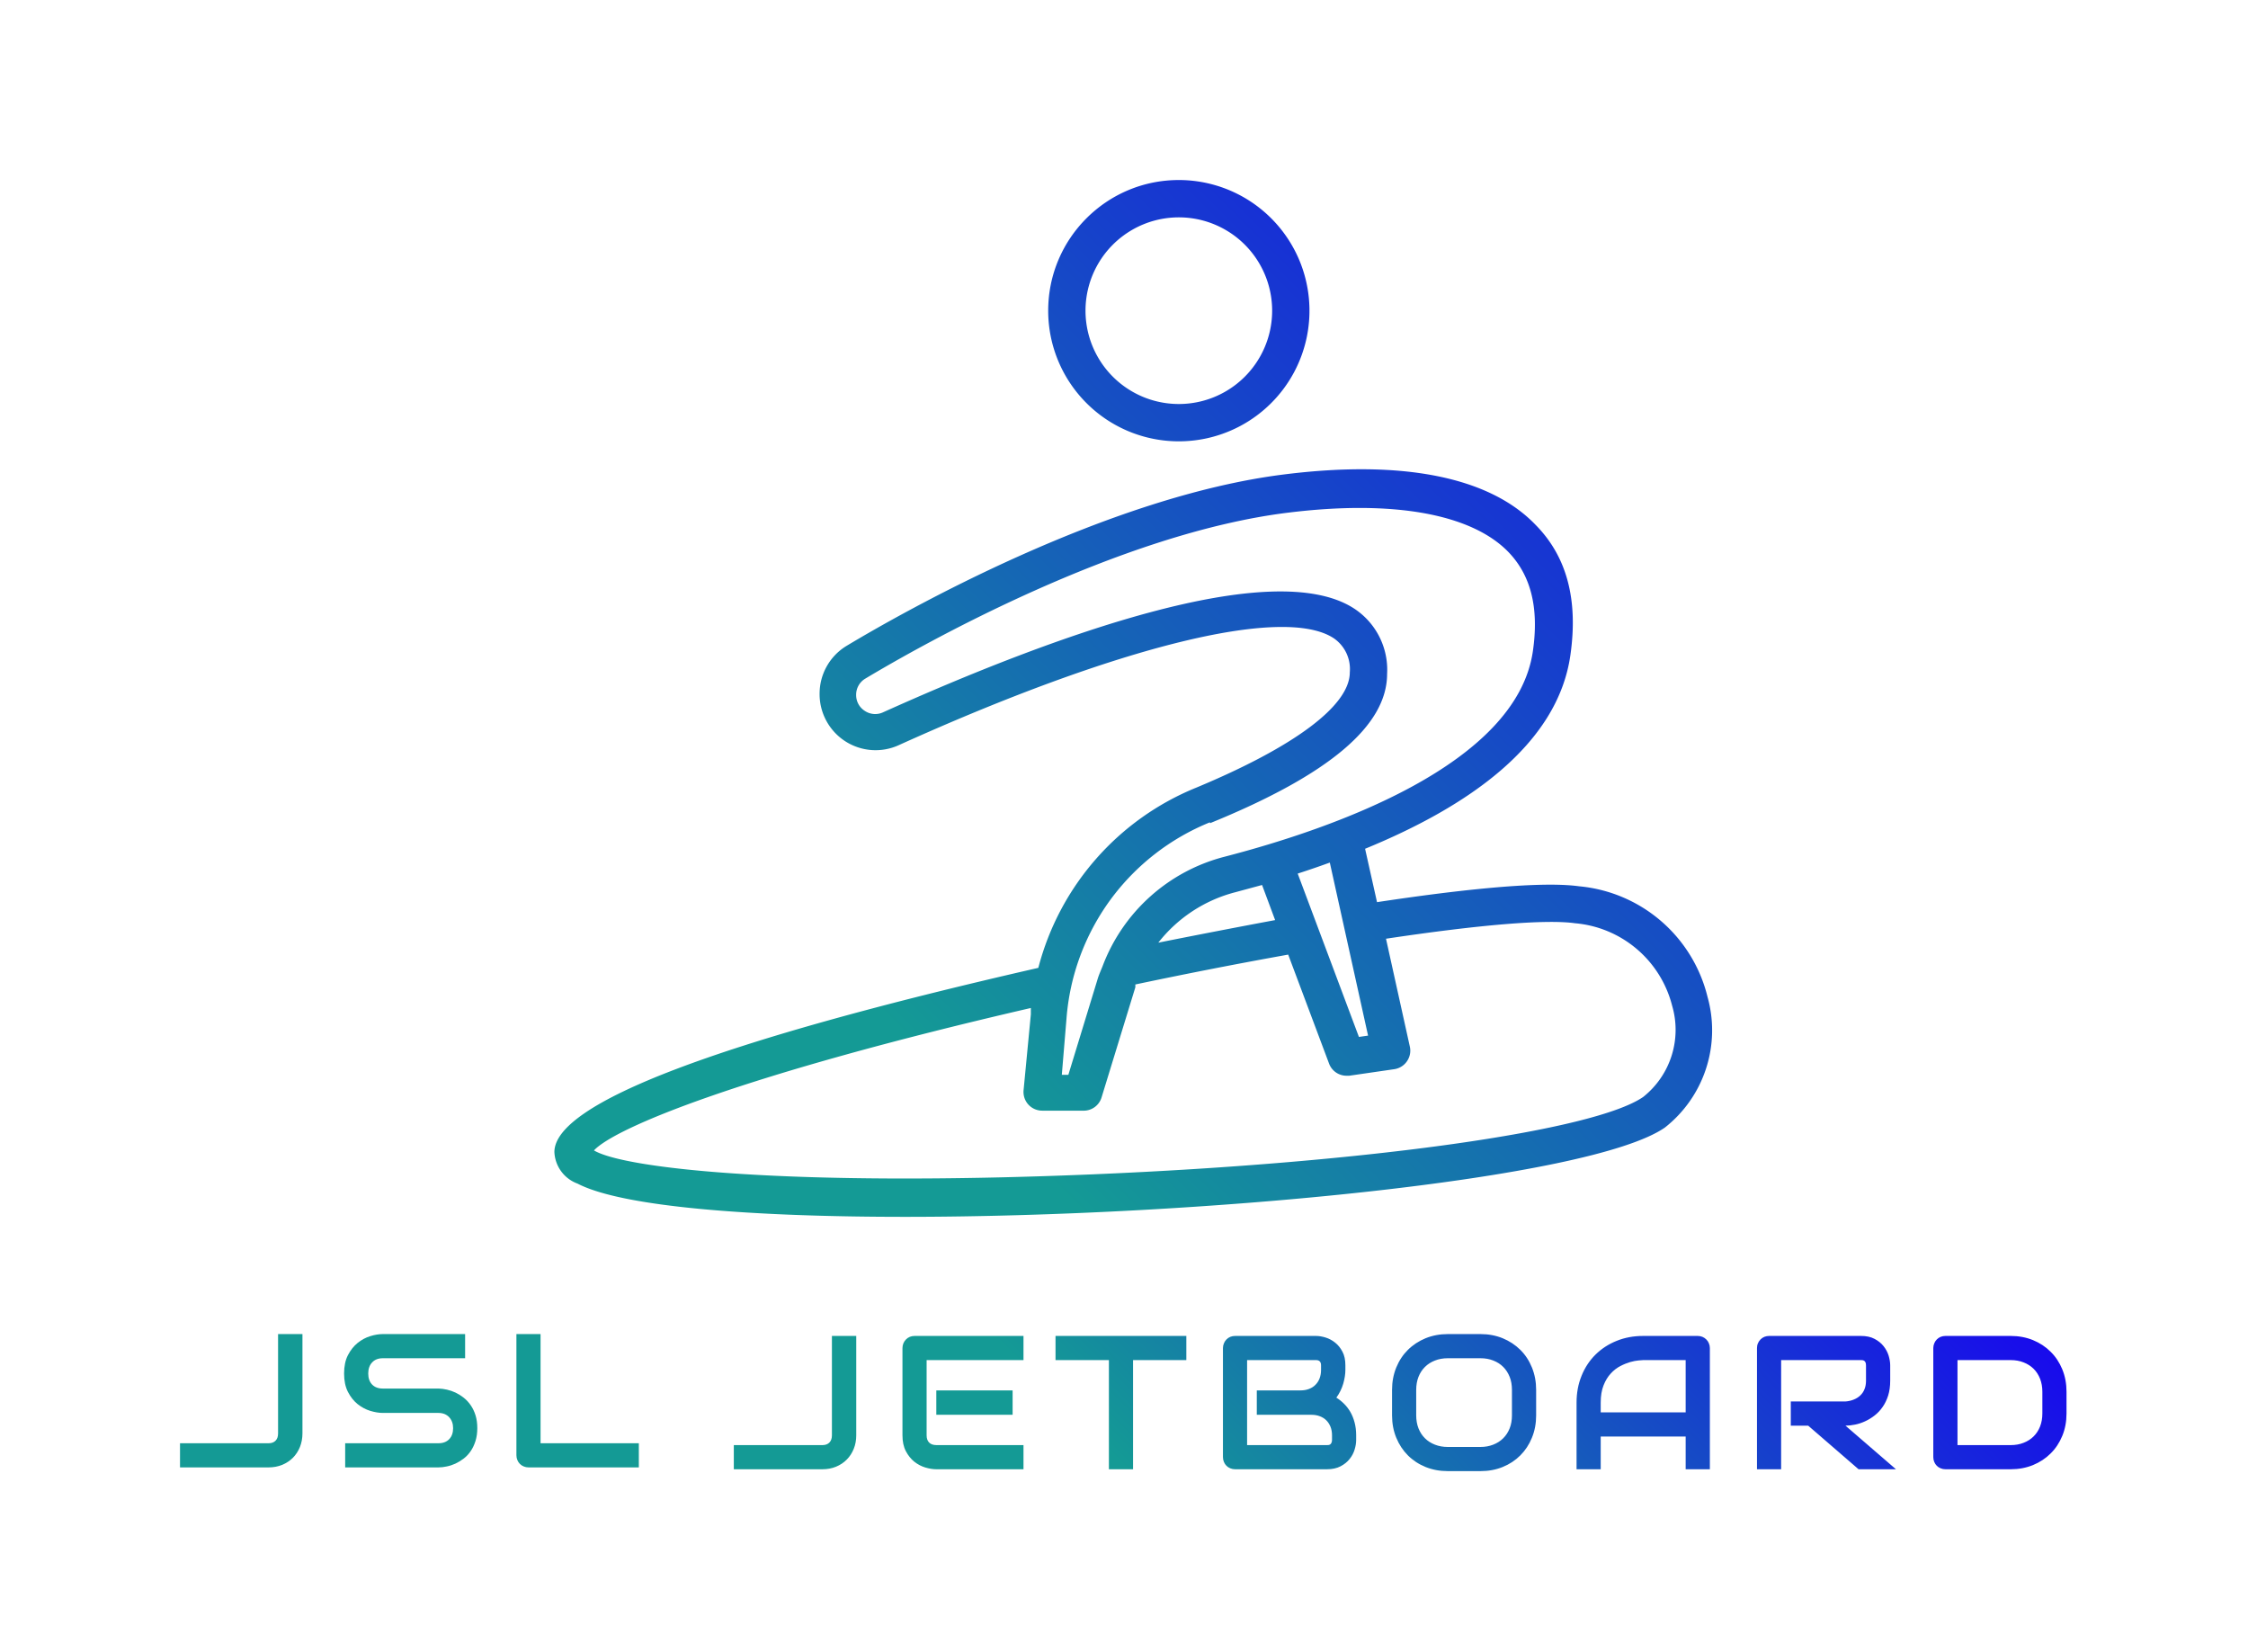 <?xml version="1.0" encoding="UTF-8"?> <svg xmlns="http://www.w3.org/2000/svg" xmlns:xlink="http://www.w3.org/1999/xlink" xmlns:svgjs="http://svgjs.com/svgjs" id="SvgjsSvg38286" width="4096" height="3009.98" version="1.1"><defs id="SvgjsDefs38287"></defs><g id="SvgjsG38288" transform="translate(328, 328) scale(34.4)" opacity="1"><defs id="SvgjsDefs10636"><linearGradient id="SvgjsLinearGradientCBsWPvqV3" gradientUnits="userSpaceOnUse" x1="4.096" y1="95.939" x2="95.96" y2="4.076"><stop id="SvgjsStop10639" stop-color="#149a95" offset="0.242"></stop><stop id="SvgjsStop10640" stop-color="#1806ef" offset="1"></stop></linearGradient><linearGradient id="SvgjsLinearGradienttD5s3StKNp" gradientUnits="userSpaceOnUse" x1="-81.75" y1="66.38" x2="80.43" y2="-95.8"><stop id="SvgjsStop10644" stop-color="#149a95" offset="0.268"></stop><stop id="SvgjsStop10645" stop-color="#1806ef" offset="1"></stop></linearGradient></defs><g id="SvgjsG10637" transform="scale(0.24)" opacity="1"><g id="SvgjsG10641" class="NtkSfKdMD" transform="translate(78.503, -17.423) scale(2.636 2.636)" fill="url(#SvgjsLinearGradientCBsWPvqV3)"><path d="M87.359 65.734c-3.484-.484-10.938.422-16.922 1.328l-1-4.469c8.547-3.5 16.109-8.672 17.188-16.203.672-4.687-.313-8.297-2.938-10.938-3.843-3.984-11.093-5.437-20.983-4.203C47.89 33.077 30.89 42.687 26.047 45.593a4.683 4.683 0 0 0-2.28 4.031 4.697 4.697 0 0 0 2.136 3.961 4.685 4.685 0 0 0 4.488.336c18.25-8.25 32.203-11.734 36.422-8.953a3.126 3.126 0 0 1 1.344 2.86c0 2.796-4.687 6.25-12.875 9.656A22.343 22.343 0 0 0 42.08 72.562C15.204 78.702 1.563 83.89 1.563 87.984a2.953 2.953 0 0 0 1.938 2.64c3.718 1.938 14.484 2.782 27.422 2.782 24.719 0 57.312-3.125 63.609-7.47A10.36 10.36 0 0 0 98.11 75a12.215 12.215 0 0 0-10.75-9.266zm-17.672 12.5l-.766.11-5.125-13.673a77.693 77.693 0 0 0 2.688-.922zm-8.875-12.609l1.094 2.938a808.077 808.077 0 0 0-9.781 1.89 12 12 0 0 1 6.437-4.219zm-4.36-5.172c9.985-4.062 14.829-8.172 14.829-12.5a6.122 6.122 0 0 0-2.782-5.484c-6.828-4.407-25.188 2.297-39.39 8.687a1.565 1.565 0 0 1-1.563-.11 1.562 1.562 0 0 1-.719-1.327 1.567 1.567 0 0 1 .75-1.36c4.688-2.812 21.234-12.172 35.438-13.906 8.75-1.078 15.281.094 18.391 3.266 1.906 1.953 2.61 4.687 2.078 8.344-1.375 9.484-16.75 14.844-25.78 17.188a14.869 14.869 0 0 0-10.25 9.187c-.126.313-.266.625-.376.953l-2.484 8.125h-.547l.39-4.687c.27-3.59 1.54-7.031 3.66-9.942a19.35 19.35 0 0 1 8.356-6.511zM92.735 83.36c-4.078 2.844-23 5.516-46.031 6.485-25.36 1.062-39.266-.47-41.828-2 1.796-1.922 12.5-6.36 36.578-11.923v.532l-.61 6.36a1.564 1.564 0 0 0 1.562 1.703h3.407a1.56 1.56 0 0 0 1.562-1.11l2.828-9.219v-.234A424.542 424.542 0 0 1 63 71.453l3.422 9.125a1.56 1.56 0 0 0 1.47 1.015h.218l3.766-.547c.43-.062.816-.3 1.062-.656.25-.355.34-.797.25-1.219l-2-9.047c7.813-1.171 13.375-1.64 15.828-1.296a9.204 9.204 0 0 1 8.125 6.89 7.172 7.172 0 0 1-2.406 7.64zM42.906 17.547c0 4.422 2.664 8.41 6.75 10.105 4.09 1.691 8.793.758 11.922-2.371s4.062-7.832 2.37-11.922a10.943 10.943 0 0 0-10.104-6.75c-6.04 0-10.938 4.898-10.938 10.938zm18.75 0a7.813 7.813 0 1 1-15.626 0 7.813 7.813 0 0 1 15.626 0z"></path></g><g id="SvgjsG10642" class="text" transform="translate(50.63, 284.087) scale(1)" fill="#149a95"><path d="M-23.61 -7.49L-23.61 -29.42L-28.99 -29.42L-28.99 -7.49C-28.99 -6.8 -29.17 -6.27 -29.54 -5.9C-29.91 -5.52 -30.42 -5.33 -31.08 -5.33L-50.63 -5.33L-50.63 0L-31.08 0C-30 0 -29 -0.19 -28.08 -0.56C-27.17 -0.94 -26.38 -1.46 -25.71 -2.13C-25.05 -2.8 -24.53 -3.6 -24.16 -4.51C-23.8 -5.43 -23.61 -6.42 -23.61 -7.49Z M14.98 -8.66C14.98 -9.71 14.85 -10.65 14.59 -11.49C14.33 -12.32 13.98 -13.06 13.53 -13.71C13.09 -14.35 12.58 -14.9 12 -15.36C11.43 -15.81 10.82 -16.19 10.19 -16.5C9.55 -16.8 8.91 -17.02 8.27 -17.16C7.63 -17.31 7.02 -17.38 6.44 -17.4L6.4 -17.4L-5.87 -17.4C-6.88 -17.4 -7.67 -17.7 -8.24 -18.29C-8.81 -18.89 -9.09 -19.7 -9.09 -20.72C-9.09 -21.73 -8.81 -22.55 -8.24 -23.16C-7.67 -23.78 -6.88 -24.09 -5.87 -24.09L12.29 -24.09L12.29 -29.42L-5.87 -29.42C-6.73 -29.42 -7.66 -29.27 -8.66 -28.96C-9.66 -28.65 -10.58 -28.15 -11.44 -27.46C-12.29 -26.77 -13 -25.87 -13.57 -24.77C-14.14 -23.67 -14.42 -22.32 -14.42 -20.72C-14.42 -19.12 -14.14 -17.77 -13.57 -16.66C-13 -15.55 -12.29 -14.66 -11.44 -13.97C-10.58 -13.29 -9.66 -12.79 -8.66 -12.48C-7.66 -12.18 -6.73 -12.02 -5.87 -12.02L6.4 -12.02C6.89 -12.02 7.34 -11.94 7.75 -11.78C8.15 -11.61 8.49 -11.38 8.77 -11.08C9.05 -10.78 9.27 -10.42 9.42 -10.01C9.57 -9.6 9.64 -9.15 9.64 -8.66C9.64 -7.65 9.36 -6.84 8.79 -6.24C8.22 -5.64 7.43 -5.33 6.4 -5.33L-14.18 -5.33L-14.18 0L6.4 0C6.98 0 7.59 -0.07 8.24 -0.21C8.89 -0.34 9.53 -0.55 10.16 -0.84C10.78 -1.13 11.39 -1.5 11.98 -1.95C12.57 -2.4 13.08 -2.95 13.52 -3.59C13.96 -4.23 14.31 -4.98 14.58 -5.82C14.84 -6.66 14.98 -7.6 14.98 -8.66Z M50.63 0L50.63 -5.33L28.94 -5.33L28.94 -29.42L23.61 -29.42L23.61 -2.69C23.61 -2.3 23.68 -1.95 23.82 -1.62C23.95 -1.29 24.14 -1.01 24.38 -0.77C24.62 -0.53 24.9 -0.34 25.23 -0.21C25.56 -0.07 25.92 0 26.3 0Z"></path></g><g id="SvgjsG10646" class="text" transform="translate(269.941, 284.497) scale(1)" fill="url(#SvgjsLinearGradienttD5s3StKNp)"><path d="M-120.7 -7.49L-120.7 -29.42L-126.07 -29.42L-126.07 -7.49C-126.07 -6.8 -126.26 -6.27 -126.62 -5.9C-126.99 -5.52 -127.51 -5.33 -128.16 -5.33L-147.72 -5.33L-147.72 0L-128.16 0C-127.08 0 -126.08 -0.19 -125.17 -0.56C-124.25 -0.94 -123.46 -1.46 -122.8 -2.13C-122.13 -2.8 -121.62 -3.6 -121.25 -4.51C-120.88 -5.43 -120.7 -6.42 -120.7 -7.49Z M-86.19 -12.02L-86.19 -17.4L-103.03 -17.4L-103.03 -12.02ZM-83.79 0L-83.79 -5.33L-102.99 -5.33C-103.7 -5.33 -104.25 -5.52 -104.61 -5.89C-104.98 -6.26 -105.17 -6.79 -105.17 -7.49L-105.17 -24.09L-83.79 -24.09L-83.79 -29.42L-107.82 -29.42C-108.2 -29.42 -108.55 -29.35 -108.88 -29.22C-109.21 -29.08 -109.49 -28.89 -109.73 -28.64C-109.97 -28.4 -110.16 -28.11 -110.3 -27.78C-110.43 -27.45 -110.5 -27.1 -110.5 -26.73L-110.5 -7.49C-110.5 -6.11 -110.25 -4.94 -109.75 -3.99C-109.25 -3.04 -108.63 -2.27 -107.89 -1.67C-107.14 -1.08 -106.33 -0.65 -105.46 -0.39C-104.58 -0.13 -103.77 0 -103.03 0Z M-47.85 -24.09L-47.85 -29.42L-76.72 -29.42L-76.72 -24.09L-64.94 -24.09L-64.94 0L-59.61 0L-59.61 -24.09Z M-10.37 -6.46L-10.37 -7.49C-10.37 -8.53 -10.49 -9.48 -10.72 -10.34C-10.95 -11.2 -11.26 -11.97 -11.66 -12.66C-12.06 -13.34 -12.52 -13.94 -13.05 -14.46C-13.57 -14.98 -14.14 -15.43 -14.74 -15.8C-14.04 -16.77 -13.54 -17.8 -13.22 -18.89C-12.91 -19.97 -12.75 -20.99 -12.75 -21.93L-12.75 -22.94C-12.75 -24.13 -12.96 -25.13 -13.4 -25.95C-13.83 -26.77 -14.37 -27.44 -15.02 -27.95C-15.67 -28.47 -16.37 -28.84 -17.12 -29.07C-17.87 -29.3 -18.58 -29.42 -19.23 -29.42L-37.08 -29.42C-37.46 -29.42 -37.82 -29.35 -38.15 -29.22C-38.48 -29.08 -38.76 -28.89 -39 -28.64C-39.24 -28.4 -39.43 -28.11 -39.56 -27.78C-39.7 -27.45 -39.77 -27.1 -39.77 -26.73L-39.77 -2.69C-39.77 -2.3 -39.7 -1.95 -39.56 -1.62C-39.43 -1.29 -39.24 -1.01 -39 -0.77C-38.76 -0.53 -38.48 -0.34 -38.15 -0.21C-37.82 -0.07 -37.46 0 -37.08 0L-16.83 0C-15.64 0 -14.64 -0.22 -13.82 -0.65C-13 -1.08 -12.33 -1.61 -11.82 -2.26C-11.3 -2.9 -10.93 -3.6 -10.71 -4.35C-10.48 -5.1 -10.37 -5.81 -10.37 -6.46ZM-15.7 -7.49L-15.7 -6.5C-15.7 -6.22 -15.74 -5.99 -15.83 -5.83C-15.91 -5.66 -16 -5.55 -16.11 -5.48C-16.22 -5.41 -16.35 -5.37 -16.48 -5.35C-16.62 -5.34 -16.74 -5.33 -16.83 -5.33L-34.44 -5.33L-34.44 -24.09L-19.23 -24.09C-18.49 -24.09 -18.12 -23.7 -18.12 -22.94L-18.12 -21.93C-18.12 -21.23 -18.23 -20.61 -18.44 -20.06C-18.65 -19.5 -18.96 -19.03 -19.36 -18.63C-19.75 -18.23 -20.23 -17.93 -20.79 -17.72C-21.35 -17.5 -21.98 -17.4 -22.68 -17.4L-32.3 -17.4L-32.3 -12.02L-20.28 -12.02C-19.58 -12.02 -18.95 -11.92 -18.39 -11.7C-17.83 -11.49 -17.35 -11.19 -16.95 -10.79C-16.56 -10.4 -16.25 -9.92 -16.03 -9.37C-15.81 -8.81 -15.7 -8.19 -15.7 -7.49Z M29.35 -11.9L29.35 -17.52C29.35 -19.3 29.04 -20.94 28.42 -22.46C27.81 -23.97 26.95 -25.27 25.86 -26.35C24.76 -27.44 23.47 -28.29 21.97 -28.91C20.47 -29.52 18.84 -29.83 17.08 -29.83L9.86 -29.83C8.09 -29.83 6.46 -29.52 4.95 -28.91C3.45 -28.29 2.15 -27.44 1.05 -26.35C-0.04 -25.27 -0.9 -23.97 -1.52 -22.46C-2.14 -20.94 -2.45 -19.3 -2.45 -17.52L-2.45 -11.9C-2.45 -10.11 -2.14 -8.46 -1.52 -6.96C-0.9 -5.45 -0.04 -4.15 1.05 -3.06C2.15 -1.96 3.45 -1.11 4.95 -0.5C6.46 0.11 8.09 0.41 9.86 0.41L17.08 0.41C18.84 0.41 20.47 0.11 21.97 -0.5C23.47 -1.11 24.76 -1.96 25.86 -3.06C26.95 -4.15 27.81 -5.45 28.42 -6.96C29.04 -8.46 29.35 -10.11 29.35 -11.9ZM24.01 -17.52L24.01 -11.9C24.01 -10.85 23.85 -9.89 23.51 -9.04C23.17 -8.18 22.7 -7.45 22.08 -6.84C21.47 -6.23 20.73 -5.76 19.88 -5.43C19.02 -5.09 18.08 -4.92 17.04 -4.92L9.86 -4.92C8.82 -4.92 7.87 -5.09 7.01 -5.43C6.16 -5.76 5.42 -6.23 4.81 -6.84C4.19 -7.45 3.72 -8.18 3.38 -9.04C3.05 -9.89 2.88 -10.85 2.88 -11.9L2.88 -17.52C2.88 -18.57 3.05 -19.53 3.38 -20.38C3.72 -21.24 4.19 -21.97 4.81 -22.58C5.42 -23.19 6.16 -23.66 7.01 -23.99C7.87 -24.33 8.82 -24.5 9.86 -24.5L17.08 -24.5C18.1 -24.5 19.04 -24.33 19.9 -23.99C20.75 -23.66 21.49 -23.19 22.09 -22.58C22.7 -21.97 23.17 -21.24 23.51 -20.38C23.85 -19.53 24.01 -18.57 24.01 -17.52Z M67.69 0L67.69 -26.73C67.69 -27.1 67.62 -27.45 67.48 -27.78C67.35 -28.11 67.16 -28.4 66.91 -28.64C66.66 -28.89 66.38 -29.08 66.05 -29.22C65.72 -29.35 65.37 -29.42 65 -29.42L52.98 -29.42C50.86 -29.42 48.9 -29.06 47.11 -28.33C45.32 -27.61 43.77 -26.6 42.45 -25.3C41.14 -24 40.11 -22.45 39.38 -20.64C38.64 -18.83 38.27 -16.86 38.27 -14.71L38.27 0L43.6 0L43.6 -7.22L62.35 -7.22L62.35 0ZM43.6 -12.56L43.6 -14.71C43.6 -16.2 43.81 -17.47 44.23 -18.52C44.64 -19.56 45.17 -20.43 45.82 -21.13C46.46 -21.83 47.17 -22.38 47.93 -22.77C48.7 -23.17 49.43 -23.46 50.12 -23.66C50.81 -23.85 51.42 -23.97 51.94 -24.01C52.47 -24.06 52.81 -24.09 52.98 -24.09L62.35 -24.09L62.35 -12.56Z M107.49 -19.53L107.49 -22.94C107.49 -23.59 107.37 -24.3 107.15 -25.05C106.92 -25.8 106.55 -26.5 106.04 -27.15C105.53 -27.8 104.86 -28.34 104.04 -28.77C103.22 -29.21 102.21 -29.42 101.02 -29.42L80.77 -29.42C80.39 -29.42 80.04 -29.35 79.71 -29.22C79.38 -29.08 79.1 -28.89 78.86 -28.64C78.62 -28.4 78.43 -28.11 78.29 -27.78C78.15 -27.45 78.09 -27.1 78.09 -26.73L78.09 0L83.42 0L83.42 -24.09L101.02 -24.09C101.13 -24.09 101.25 -24.08 101.38 -24.07C101.51 -24.05 101.64 -24.01 101.75 -23.93C101.87 -23.86 101.96 -23.74 102.04 -23.58C102.11 -23.43 102.15 -23.2 102.15 -22.9L102.15 -19.53C102.15 -18.83 102.04 -18.22 101.82 -17.68C101.61 -17.13 101.29 -16.67 100.89 -16.29C100.49 -15.91 100.01 -15.6 99.45 -15.38C98.9 -15.15 98.29 -15.01 97.62 -14.96L85.55 -14.96L85.55 -9.62L89.39 -9.62L100.51 0L108.76 0L97.62 -9.62C98.27 -9.62 98.98 -9.7 99.72 -9.85C100.47 -10 101.21 -10.24 101.94 -10.58C102.67 -10.91 103.37 -11.34 104.04 -11.86C104.71 -12.38 105.3 -13 105.81 -13.74C106.33 -14.47 106.73 -15.31 107.04 -16.27C107.34 -17.23 107.49 -18.31 107.49 -19.53Z M146.4 -12.31L146.4 -17.11C146.4 -18.89 146.09 -20.53 145.47 -22.05C144.85 -23.56 143.99 -24.86 142.89 -25.94C141.8 -27.03 140.5 -27.88 139 -28.5C137.49 -29.11 135.86 -29.42 134.09 -29.42L119.69 -29.42C119.31 -29.42 118.95 -29.35 118.62 -29.22C118.29 -29.08 118.01 -28.89 117.77 -28.64C117.53 -28.4 117.34 -28.11 117.21 -27.78C117.07 -27.45 117 -27.1 117 -26.73L117 -2.69C117 -2.3 117.07 -1.95 117.21 -1.62C117.34 -1.29 117.53 -1.01 117.77 -0.77C118.01 -0.53 118.29 -0.34 118.62 -0.21C118.95 -0.07 119.31 0 119.69 0L134.09 0C135.86 0 137.49 -0.31 139 -0.92C140.5 -1.54 141.8 -2.39 142.89 -3.48C143.99 -4.56 144.85 -5.86 145.47 -7.37C146.09 -8.87 146.4 -10.52 146.4 -12.31ZM141.07 -17.11L141.07 -12.31C141.07 -11.26 140.9 -10.3 140.57 -9.45C140.23 -8.59 139.76 -7.86 139.14 -7.25C138.52 -6.64 137.79 -6.17 136.93 -5.84C136.08 -5.5 135.13 -5.33 134.09 -5.33L122.34 -5.33L122.34 -24.09L134.09 -24.09C135.13 -24.09 136.08 -23.92 136.93 -23.58C137.79 -23.25 138.52 -22.78 139.14 -22.17C139.76 -21.56 140.23 -20.82 140.57 -19.96C140.9 -19.1 141.07 -18.15 141.07 -17.11Z"></path></g></g></g></svg> 